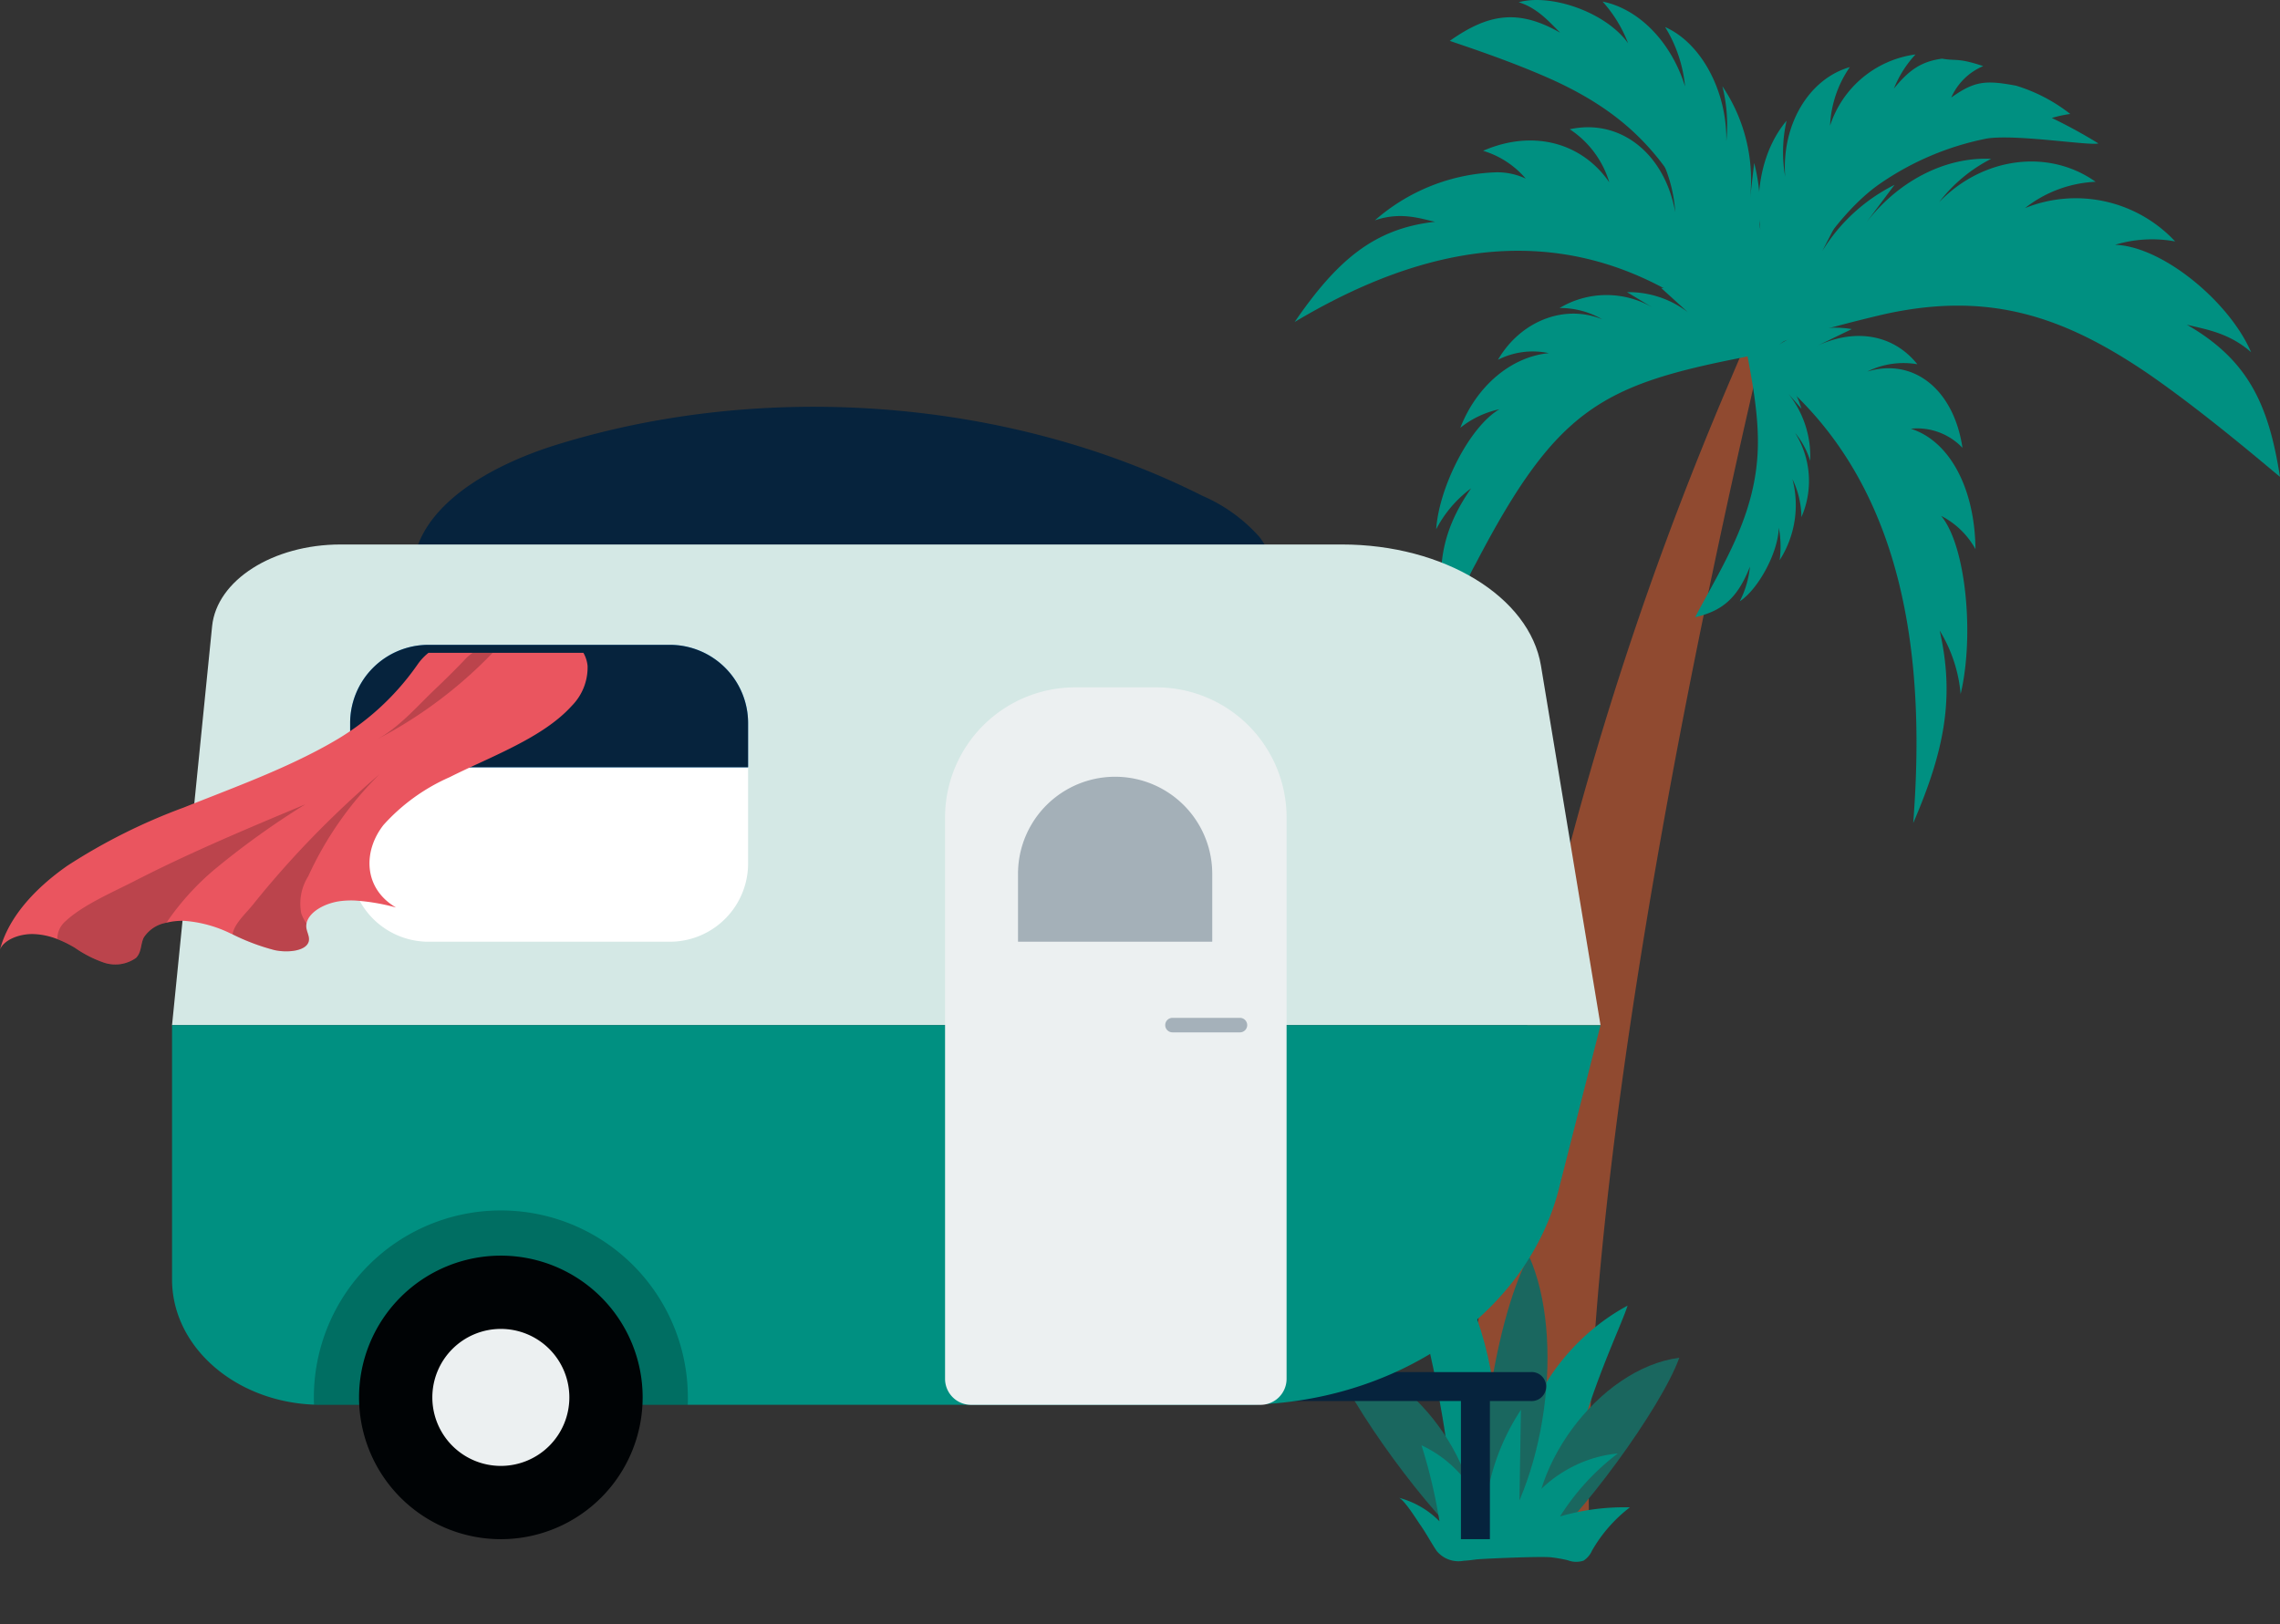 <?xml version="1.0" encoding="UTF-8"?> <svg xmlns="http://www.w3.org/2000/svg" xmlns:xlink="http://www.w3.org/1999/xlink" width="235.437" height="167.755" viewBox="0 0 235.437 167.755"><rect x="0" y="0" width="235.437" height="167.755" fill="#333333" stroke="none"/><defs><clipPath id="clip-path"><rect id="Rectangle_13570" data-name="Rectangle 13570" width="235.437" height="167.755" fill="none"></rect></clipPath><clipPath id="clip-path-2"><rect id="Rectangle_13569" data-name="Rectangle 13569" width="235.436" height="167.755" fill="none"></rect></clipPath><clipPath id="clip-path-3"><rect id="Rectangle_13565" data-name="Rectangle 13565" width="38.617" height="20.074" fill="none"></rect></clipPath><clipPath id="clip-path-4"><rect id="Rectangle_13566" data-name="Rectangle 13566" width="25.619" height="16.517" fill="none"></rect></clipPath><clipPath id="clip-path-5"><rect id="Rectangle_13567" data-name="Rectangle 13567" width="15.179" height="18.298" fill="none"></rect></clipPath><clipPath id="clip-path-6"><rect id="Rectangle_13568" data-name="Rectangle 13568" width="11.961" height="8.948" fill="none"></rect></clipPath></defs><g id="Group_18216" data-name="Group 18216" clip-path="url(#clip-path)"><g id="Group_18215" data-name="Group 18215"><g id="Group_18214" data-name="Group 18214" clip-path="url(#clip-path-2)"><path id="Path_39425" data-name="Path 39425" d="M707.308,113.919c-.031.126-.274,1.074-.679,2.727-.361,1.46-.851,3.47-1.44,5.95q-.178.746-.366,1.549l-.022.085c-.007.031-.015.065-.022.1q-.2.836-.4,1.731-.483,2.055-1.018,4.4v0c-1.127,4.927-2.417,10.75-3.772,17.192v0q-.418,1.978-.839,4.032c-5.826,28.3-12.4,66.63-11.909,93.684a6.348,6.348,0,0,1-2.085.834,14.735,14.735,0,0,1-3.443.223c-1.8-.039-3.605-.138-5.4-.279a5.52,5.52,0,0,1-1.86-.359l-.075-.036a2.455,2.455,0,0,1-.836-.873v0c.369-6.839,2.141-19.74,4.2-33.128a347.337,347.337,0,0,1,20.9-76.33q1.422-3.553,2.924-7.08l1.232-2.89.109-.257.15-.349.269-.635.129-.3a.009.009,0,0,1,0-.007l.087-.2v0l.017-.039.143-.335.126-.3.582-1.36s0,0,0,0l.051-.121.587-1.375c0-.007,0-.012,0-.017l1.239-2.9Z" transform="translate(-522.76 -88.47)" fill="#904a30"></path><path id="Path_39426" data-name="Path 39426" d="M681.526,3.348c-1.022-1-2.29-2.519-4.26-3.117,3.338-.928,9.017,1.033,11.3,4.239A13.844,13.844,0,0,0,685.931.163c3.76.756,7.1,4.189,8.517,8.769a14.247,14.247,0,0,0-2.062-6.14c3.73,1.649,6.394,6.608,6.325,11.78a16.521,16.521,0,0,0-.409-5.664,17.328,17.328,0,0,1,2.86,11.568c.141-1.214.284-2.431.423-3.648a18.905,18.905,0,0,1,.286,8.164q.537-2.011,1.076-4.026c1.186,5.377-.6,7.767-.052,8.8a30.546,30.546,0,0,1-2.022,5.494c-.878-1.761-2.108-5.436-4.817-11.541-3.649-8.1-8.265-12.18-14.909-15.3-4.613-2.125-10.212-3.908-10.992-4.2,3.913-2.76,7-3.35,11.371-.856" transform="translate(-520.445 0)" fill="#009081"></path><path id="Path_39427" data-name="Path 39427" d="M839.068,31.733a12.668,12.668,0,0,1,1.911-.414,17.143,17.143,0,0,0-5.6-2.923c-3.135-.58-4.263-.5-6.687,1.224a6.246,6.246,0,0,1,3.3-3.245c-2.656-.884-2.768-.506-4.248-.769-2.267.3-3.5,1.289-4.974,3.087A11.384,11.384,0,0,1,825,25.171a10.775,10.775,0,0,0-8.825,7.36,11.519,11.519,0,0,1,2.041-6.052c-4.249,1.218-7.061,5.983-6.675,11.313a14.687,14.687,0,0,1,.143-5.775c-2.461,2.914-3.44,7.448-2.578,11.946l-.783-4.217a17.146,17.146,0,0,0,.145,8.366l-.848-2.439a24.92,24.92,0,0,0,1.835,9.988s2.895-6.291,3.886-7.845c1.516-2.375,4.421-6.869,8.07-9.352a29.447,29.447,0,0,1,10.933-4.606c3.013-.487,10.757.781,11.538.5a52.665,52.665,0,0,0-4.812-2.629" transform="translate(-627.2 -19.548)" fill="#009081"></path><path id="Path_39428" data-name="Path 39428" d="M612.958,68.6c-1.55-.324-3.538-1.066-6.225-.15a19.959,19.959,0,0,1,12.585-4.961,6.941,6.941,0,0,1,2.988.652,9.31,9.31,0,0,0-4.4-2.872c5.036-2.2,10.139-.93,13.028,3.25a9.99,9.99,0,0,0-4.081-5.475c5.2-1.131,9.789,2.473,10.894,8.565a15.047,15.047,0,0,0-1.835-6.274c3.652,1.774,6.082,6.2,6.4,11.654q-.16-2.552-.327-5.1a17.955,17.955,0,0,1,2.258,9.294q.227-2.786.457-5.576c.01.017.017.036.027.053.1.292.19.583.278.884a27.31,27.31,0,0,1,.913,4.635c.09.829.155,1.669.181,2.539.005.9,0,1.788-.074,2.744-.3-.285-.6-.56-.892-.831-15.411-14.052-31.387-11.815-46.686-2.683,4.425-6.445,8.278-9.675,14.51-10.349" transform="translate(-464.757 -45.695)" fill="#009081"></path><path id="Path_39429" data-name="Path 39429" d="M808.885,85.78c.74-.1,1.243-1.331,1.7-2.062a16.725,16.725,0,0,1,6.005-5.777q-1.283,2.483-2.568,4.972a18.444,18.444,0,0,1,7.462-6.844l-3.134,4.184c3.32-4.491,8.3-7.1,13.112-6.869a15.774,15.774,0,0,0-5.365,4.469c4.5-4.664,11.3-5.549,16.156-2.1a12.681,12.681,0,0,0-7.291,2.716,14.026,14.026,0,0,1,15.5,3.443,13.23,13.23,0,0,0-6.2.347c4.909.161,11.817,5.9,14.045,11.095-2.328-2.059-4.827-2.376-6.638-2.843,6.454,3.7,8.469,8.416,9.618,15.71-.882-.7-7.768-6.64-13.735-10.732-8.667-5.868-16.33-8.442-27.1-6.065-8.083,1.892-12.048,3.436-14.572,3.877a38.107,38.107,0,0,1,3-7.521" transform="translate(-625.854 -56.978)" fill="#009081"></path><path id="Path_39430" data-name="Path 39430" d="M663.856,158.079c.278-4.3,3.429-10.584,6.525-12.4a9.629,9.629,0,0,0-4.032,1.913c1.676-4.318,5.254-7.339,9.137-7.709a7.922,7.922,0,0,0-5.252.686c2.343-4.02,6.879-5.78,10.772-4.178a8.636,8.636,0,0,0-4.406-1.169,9.431,9.431,0,0,1,9.594-.056c-.878-.527-1.756-1.058-2.637-1.583a10.078,10.078,0,0,1,6.262,2.051q-1.364-1.239-2.73-2.482a9.127,9.127,0,0,1,5.1,1.838c.452.335,1.044,1,1.538.808a22.331,22.331,0,0,1,3.564,4.055c-.557.19-1.094.31-1.623.44-14.735,2.884-19.389,5.355-27.683,21.238-.891,1.621-.758,1.624-.775,1.34-1.109,1.859-.867,2-2.437,4.956-.94-5.535-.48-9.435,2.691-13.982a12.286,12.286,0,0,0-3.61,4.229" transform="translate(-515.553 -103.41)" fill="#009081"></path><path id="Path_39431" data-name="Path 39431" d="M804.469,148.4a19.8,19.8,0,0,1,1.909-.9,15.729,15.729,0,0,1,3.673-1.022c.249-.038.491-.064.737-.088a.224.224,0,0,1,.047,0l-3.9,2.892a10.339,10.339,0,0,1,7.509-1.611q-1.912.923-3.818,1.849c4.072-2.011,8.094-1.336,10.59,1.78a8.425,8.425,0,0,0-5.172.755c4.8-1.456,8.939,1.863,9.831,7.879a6.438,6.438,0,0,0-5.332-1.975c4,1.268,6.609,6.137,6.674,12.436a8.468,8.468,0,0,0-3.542-3.434c2.582,3.11,3.434,12.407,2.01,18.4a15,15,0,0,0-2.163-6.551c1.568,6.917.492,12.4-2.733,19.876.033-.408.062-.814.086-1.216,1.349-19.707-2.469-37.137-17.506-47.244-.282-.193-.569-.379-.861-.567a21,21,0,0,1,1.968-1.258" transform="translate(-623.226 -113.681)" fill="#009081"></path><path id="Path_39432" data-name="Path 39432" d="M783.559,181.381c2.82-5.347,6.267-10.5,6.47-17.434.149-4.765-1.3-10.029-1.547-12.468a11.759,11.759,0,0,1,2.661,1.6c.059.757,1.655,1.031,2.752,4.14q-.881-.687-1.758-1.374a9.379,9.379,0,0,1,2.4,4.008c-.443-.508-.888-1.013-1.331-1.519a10.335,10.335,0,0,1,2.231,6.894,8.445,8.445,0,0,0-1.562-2.885,9.31,9.31,0,0,1,.656,8.708,9.127,9.127,0,0,0-.927-3.928,10.537,10.537,0,0,1-1.316,8.366,10.633,10.633,0,0,0-.089-3.342c-.086,2.647-2.168,6.384-4.036,7.6a9.9,9.9,0,0,0,1.052-3.584c-1.3,3.344-2.942,4.591-5.651,5.219" transform="translate(-608.515 -117.64)" fill="#009081"></path><path id="Path_39433" data-name="Path 39433" d="M711.737,603.619c-.774,2.393-3.84,8.485-5.752,16.527a86.647,86.647,0,0,0-1.6,9.034,22.515,22.515,0,0,0-3.213-.127c-3.53-9.632,1.684-20.651,10.562-25.434" transform="translate(-543.67 -468.773)" fill="#009081"></path><path id="Path_39434" data-name="Path 39434" d="M648.524,586.477c-.412.056-.836.109-1.252.132-.474-5.3-.73-7.148-.866-8.569-1.847-15.286-5.943-25.429-6.877-29.281,10.919,7.741,14.785,26.292,8.995,37.718" transform="translate(-496.661 -426.169)" fill="#009081"></path><path id="Path_39435" data-name="Path 39435" d="M685.168,611.692c-1.5-7.187.6-23.868,4.438-31.047,3.758,8.378,1.84,23.586-4.438,31.047" transform="translate(-531.724 -450.931)" fill="#1a675f"></path><path id="Path_39436" data-name="Path 39436" d="M630.05,646.384c1.5-8.413-6.476-19.14-14.785-20.213,1.851,5.173,10.392,16.844,14.785,20.213" transform="translate(-477.818 -486.287)" fill="#1a675f"></path><path id="Path_39437" data-name="Path 39437" d="M709.413,647.921c-1.5-8.413,6.476-19.141,14.785-20.213-1.849,5.167-10.384,16.839-14.785,20.213" transform="translate(-550.791 -487.481)" fill="#1a675f"></path><path id="Path_39438" data-name="Path 39438" d="M638.959,686.941a.3.3,0,0,1,.127.035c-.042-.014-.086-.023-.127-.035" transform="translate(-496.218 -533.481)" fill="#009432"></path><path id="Path_39439" data-name="Path 39439" d="M670.556,661.866a15.053,15.053,0,0,0-3.9,4.456,2.378,2.378,0,0,1-.879,1.044,2.419,2.419,0,0,1-1.627-.042,14.647,14.647,0,0,0-1.7-.3c-1.062-.127-7.263.146-7.787.22-.412.055-.835.109-1.252.132a2.912,2.912,0,0,1-2.805-1.021c-.6-.889-1.088-1.843-1.713-2.72-.292-.41-1.555-2.467-2.16-2.757A9.16,9.16,0,0,1,650.9,663.3a54.912,54.912,0,0,0-1.856-7.847,12.281,12.281,0,0,1,3.368,2.315,12.482,12.482,0,0,1,3.146,4.877,23.139,23.139,0,0,1,3.754-10.858c-.012.692-.023,1.382-.035,2.074q-.073,4.52-.146,9.041a13.129,13.129,0,0,1,4.914-4.916,12.982,12.982,0,0,1,5.271-1.69,24.69,24.69,0,0,0-5.965,6.5,23.954,23.954,0,0,1,7.2-.938" transform="translate(-502.258 -506.183)" fill="#009081"></path><path id="Path_39442" data-name="Path 39442" d="M205.649,191.974c21.661-6.7,46.869-4.7,66.664,5.286a16.689,16.689,0,0,1,5.914,4.282c1.415,1.861,1.807,4.433.3,6.242-1.2,1.435-3.279,2.111-5.251,2.674a173.98,173.98,0,0,1-65.916,5.586c-6.328-.689-13.719-1.319-15.924-7.186-3.249-8.644,5.8-14.283,14.214-16.884" transform="translate(-148.144 -146.05)" fill="#06233d"></path><path id="Path_39443" data-name="Path 39443" d="M609.443,637.317h-26.7a1.5,1.5,0,1,1,0-2.991h26.7a1.5,1.5,0,1,1,0,2.991" transform="translate(-451.4 -492.62)" fill="#06233d"></path><rect id="Rectangle_13564" data-name="Rectangle 13564" width="2.991" height="15.763" transform="translate(150.858 143.201)" fill="#06233d"></rect><path id="Path_39444" data-name="Path 39444" d="M227.033,301.363H79.526l4.136-41.192c.478-4.757,6.28-8.45,13.278-8.45H200.328c10.525,0,19.373,5.387,20.554,12.514Z" transform="translate(-61.76 -195.488)" fill="#d4e8e5"></path><path id="Path_39445" data-name="Path 39445" d="M227.03,473.935l-4.3,16.9c-3.308,13.013-16.966,22.312-32.775,22.312H94.9c-.239,0-.479-.005-.715-.015-6.956-.267-12.711-4.432-14.254-9.957a11.033,11.033,0,0,1-.409-2.973v-26.27Z" transform="translate(-61.756 -368.06)" fill="#009081"></path><g id="Group_18204" data-name="Group 18204" transform="translate(32.41 125.016)" opacity="0.24"><g id="Group_18203" data-name="Group 18203"><g id="Group_18202" data-name="Group 18202" clip-path="url(#clip-path-3)"><path id="Path_39446" data-name="Path 39446" d="M183.7,578.925c0,.257,0,.513-.017.768H145.812c-.239,0-.479,0-.715-.015-.013-.249-.017-.5-.017-.753a19.308,19.308,0,0,1,38.617,0" transform="translate(-145.079 -559.619)"></path></g></g></g><path id="Path_39447" data-name="Path 39447" d="M195.251,595.142A14.642,14.642,0,1,1,180.61,580.5a14.642,14.642,0,0,1,14.642,14.642" transform="translate(-128.891 -450.819)" fill="#000305"></path><path id="Path_39448" data-name="Path 39448" d="M213.992,621.452a7.074,7.074,0,1,1-7.074-7.074,7.074,7.074,0,0,1,7.074,7.074" transform="translate(-155.2 -477.129)" fill="#ecf0f1"></path><path id="Path_39449" data-name="Path 39449" d="M202.94,354.734v9.954a8.084,8.084,0,0,1-8.06,8.06H169.906c-.17,0-.337,0-.5-.018a8.083,8.083,0,0,1-7.555-8.042v-9.954Z" transform="translate(-125.69 -275.488)" fill="#fff"></path><path id="Path_39450" data-name="Path 39450" d="M202.941,306.178v4.586H161.847v-4.586a8.085,8.085,0,0,1,8.06-8.063h24.974a8.085,8.085,0,0,1,8.06,8.063" transform="translate(-125.691 -231.517)" fill="#5bbdff"></path><path id="Path_39451" data-name="Path 39451" d="M469.431,391.869H439.522a2.689,2.689,0,0,1-2.681-2.681v-58.02a13.441,13.441,0,0,1,13.4-13.4h8.467a13.441,13.441,0,0,1,13.4,13.4v58.02a2.689,2.689,0,0,1-2.681,2.681" transform="translate(-339.253 -246.778)" fill="#ecf0f1"></path><path id="Path_39453" data-name="Path 39453" d="M490.622,369.132v7.01H470.566v-7.01a10.028,10.028,0,0,1,20.056,0" transform="translate(-365.444 -278.882)" fill="rgba(6,35,61,0.31)"></path><path id="Path_39455" data-name="Path 39455" d="M202.941,306.178v4.586H161.847v-4.586a8.085,8.085,0,0,1,8.06-8.063h24.974a8.085,8.085,0,0,1,8.06,8.063" transform="translate(-125.691 -231.517)" fill="#06233d"></path><path id="Path_39457" data-name="Path 39457" d="M59.052,307.265c-2.341,2.6-6.127,4.337-9.773,6.022-.025.01-.054.025-.08.035-.928.429-1.86.865-2.772,1.323a20,20,0,0,0-6.813,4.917c-2.143,2.712-2.1,6.56,1.279,8.542a20.98,20.98,0,0,0-4.293-.723,8.91,8.91,0,0,0-1.413.057,5.65,5.65,0,0,0-.788.152c-1.378.361-2.561,1.186-2.749,2.163a1.38,1.38,0,0,0-.01.486c.073.469.37.935.23,1.4-.294.97-2.172,1.154-3.509.867a22.216,22.216,0,0,1-4.344-1.63c-.07-.032-.143-.062-.214-.095a13.022,13.022,0,0,0-4.784-1.3,6.791,6.791,0,0,0-1.828.192,3.473,3.473,0,0,0-2.347,1.535c-.341.688-.207,1.5-.8,2.1a3.692,3.692,0,0,1-3.327.481,12.141,12.141,0,0,1-2.96-1.51,12.036,12.036,0,0,0-1.834-.91,7.408,7.408,0,0,0-2.5-.523c-1.467-.032-3.033.618-3.419,1.593.871-3.312,3.575-6.293,6.969-8.661a60.472,60.472,0,0,1,12.015-6.007c4.529-1.812,9.183-3.507,13.38-5.68.421-.214.839-.439,1.25-.665.226-.125.447-.247.663-.374A26.8,26.8,0,0,0,43,303.173c.051-.07.1-.142.15-.212a5.564,5.564,0,0,1,1.1-1.164H60.241a3.345,3.345,0,0,1,.434,1.358,5.639,5.639,0,0,1-1.623,4.11" transform="translate(0 -234.377)" fill="#ea555f"></path><g id="Group_18207" data-name="Group 18207" transform="translate(5.923 83.062)" opacity="0.2"><g id="Group_18206" data-name="Group 18206"><g id="Group_18205" data-name="Group 18205" clip-path="url(#clip-path-4)"><path id="Path_39458" data-name="Path 39458" d="M52.132,371.817a84,84,0,0,0-9.457,6.792,27.18,27.18,0,0,0-4.893,5.438,3.474,3.474,0,0,0-2.348,1.535c-.341.688-.207,1.5-.8,2.1a3.692,3.692,0,0,1-3.327.481,12.144,12.144,0,0,1-2.96-1.51,12.036,12.036,0,0,0-1.834-.91,2.385,2.385,0,0,1,.781-1.79c1.831-1.737,4.928-3.041,7.31-4.267,2.631-1.351,5.33-2.612,8.066-3.828,3.123-1.388,6.293-2.714,9.46-4.038" transform="translate(-26.514 -371.817)"></path></g></g></g><g id="Group_18210" data-name="Group 18210" transform="translate(24.017 79.954)" opacity="0.2"><g id="Group_18209" data-name="Group 18209"><g id="Group_18208" data-name="Group 18208" clip-path="url(#clip-path-5)"><path id="Path_39459" data-name="Path 39459" d="M115.133,373.813c.073.469.37.935.23,1.4-.294.97-2.172,1.154-3.508.867a22.215,22.215,0,0,1-4.344-1.63c.144-1.074,1.388-2.178,2.067-3.028a98.271,98.271,0,0,1,7.987-8.818q2.464-2.411,5.126-4.7a35.624,35.624,0,0,0-7.371,10.55,5.285,5.285,0,0,0-.721,3.818,3.97,3.97,0,0,0,.546,1.054,1.381,1.381,0,0,0-.01.486" transform="translate(-107.51 -357.904)"></path></g></g></g><g id="Group_18213" data-name="Group 18213" transform="translate(38.909 67.42)" opacity="0.2"><g id="Group_18212" data-name="Group 18212"><g id="Group_18211" data-name="Group 18211" clip-path="url(#clip-path-6)"><path id="Path_39460" data-name="Path 39460" d="M186.134,301.8a45.873,45.873,0,0,1-11.961,8.948c2.293-1.216,4.3-3.564,6.054-5.224q1.5-1.42,2.915-2.894a5.282,5.282,0,0,1,.928-.83Z" transform="translate(-174.173 -301.797)"></path></g></g></g><path id="Path_39461" data-name="Path 39461" d="M546.333,472.083h-6.965a.748.748,0,0,1,0-1.5h6.965a.748.748,0,0,1,0,1.5" transform="translate(-418.295 -365.461)" fill="#a5b1ba"></path></g></g></g></svg> 
